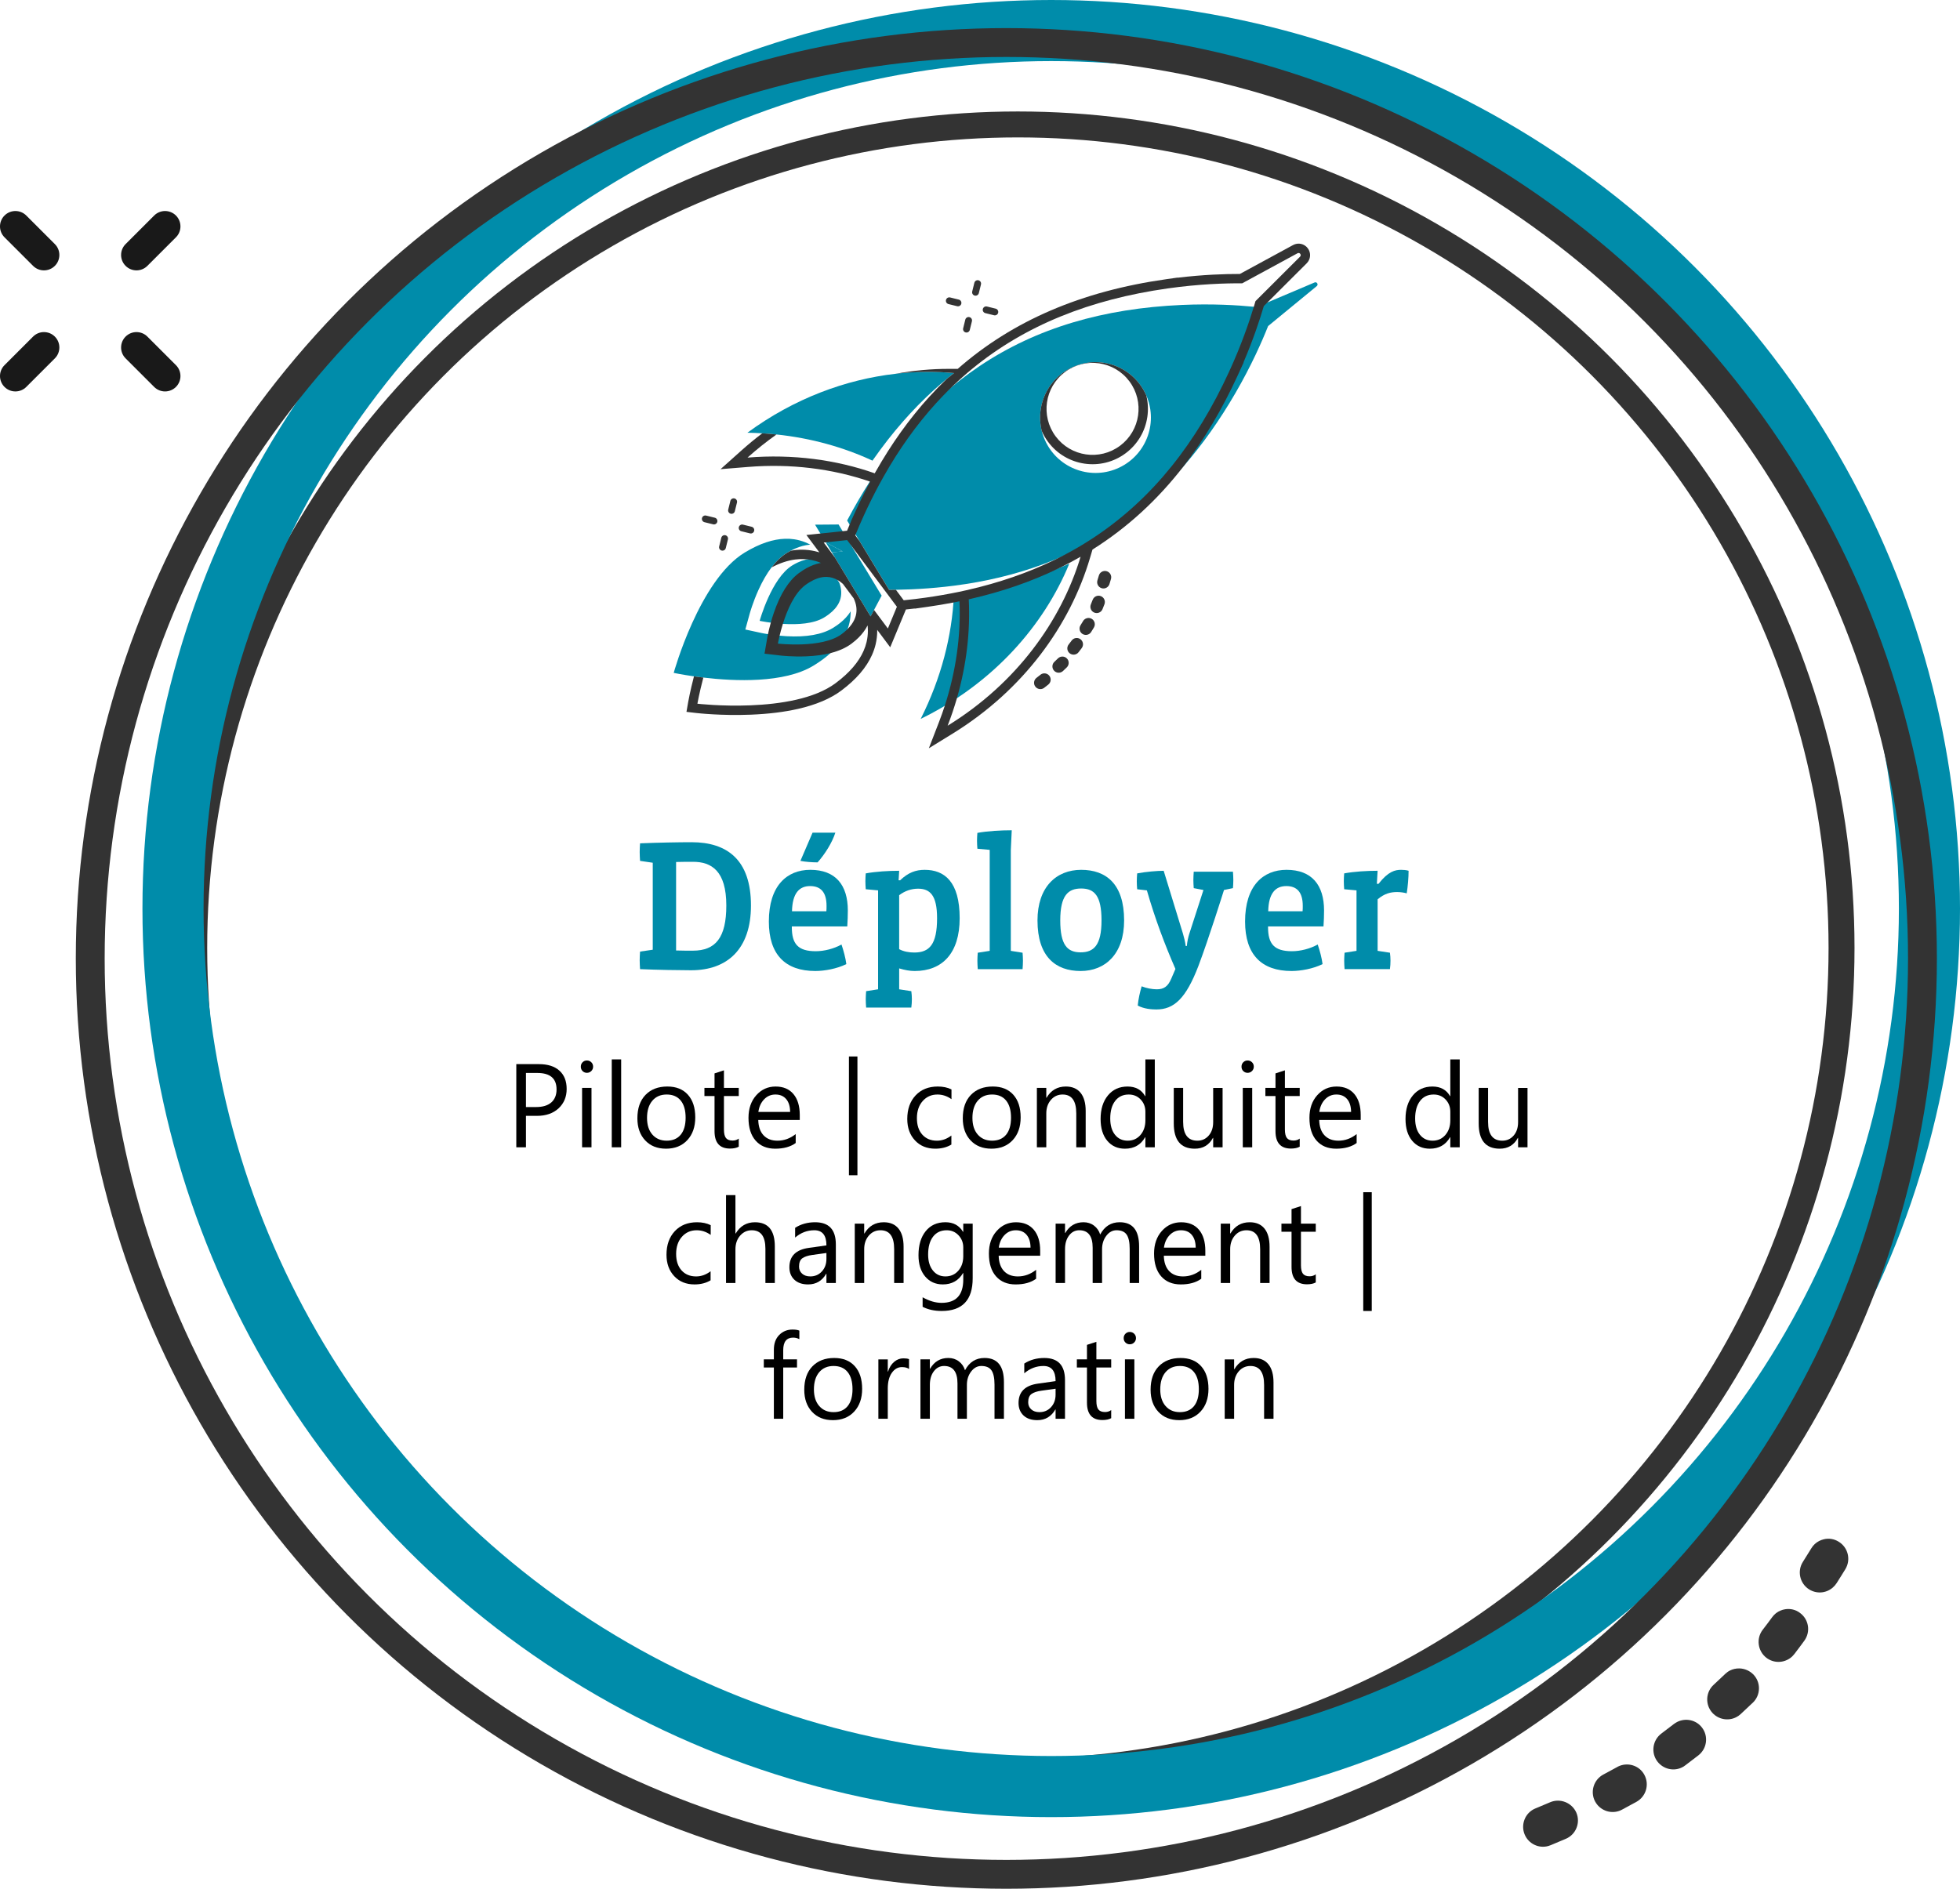 <?xml version="1.0" encoding="UTF-8"?>
<svg xmlns="http://www.w3.org/2000/svg" id="Ebene_2" data-name="Ebene 2" viewBox="0 0 230.986 222.642">
  <defs>
    <style>
      .cls-1 {
        fill: #008caa;
      }

      .cls-2 {
        fill: #333;
      }

      .cls-3 {
        stroke: #008caa;
        stroke-width: 7.202px;
      }

      .cls-3, .cls-4, .cls-5 {
        fill: none;
        stroke-miterlimit: 10;
      }

      .cls-4 {
        stroke-width: 3.402px;
      }

      .cls-4, .cls-5 {
        stroke: #333;
      }

      .cls-5 {
        stroke-width: 3.058px;
      }

      .cls-6 {
        fill: #191919;
      }
    </style>
  </defs>
  <g>
    <path class="cls-6" d="m3.098,45.61l3.366-3.366c.709-.709.709-1.858,0-2.567-.709-.709-1.858-.709-2.567,0l-3.366,3.366c-.709.709-.709,1.858,0,2.567.709.709,1.858.709,2.567,0Z"></path>
    <path class="cls-6" d="m17.369,31.339l3.366-3.366c.709-.709.709-1.858,0-2.567-.709-.709-1.858-.709-2.567,0l-3.366,3.366c-.709.709-.709,1.858,0,2.567.709.709,1.858.709,2.567,0Z"></path>
    <path class="cls-6" d="m18.168,45.61c.709.709,1.858.709,2.567,0,.709-.709.709-1.858,0-2.567l-3.366-3.366c-.709-.709-1.858-.709-2.567,0-.709.709-.709,1.858,0,2.567l3.366,3.366Z"></path>
    <path class="cls-6" d="m3.897,31.339c.709.709,1.858.709,2.567,0,.709-.709.709-1.858,0-2.567l-3.366-3.366c-.709-.709-1.858-.709-2.567,0-.709.709-.709,1.858,0,2.567l3.366,3.366Z"></path>
  </g>
  <g>
    <path class="cls-2" d="m182.683,212.445c-.577.242-1.166.491-1.743.733-.056.026-.112.051-.157.07-.5.252-.895.678-1.106,1.201-.234.576-.237,1.221.005,1.798.452,1.086,1.653,1.676,2.786,1.355h0c.096-.026.194-.06.283-.098.598-.247,1.198-.503,1.787-.752,1.189-.505,1.746-1.894,1.232-3.085-.519-1.173-1.898-1.728-3.087-1.223h0Z"></path>
    <path class="cls-2" d="m190.678,208.24l-.07.042c-.551.298-1.105.606-1.666.902-1.138.617-1.565,2.039-.957,3.174.55,1.012,1.733,1.478,2.817,1.115.119-.04.243-.098.357-.158.575-.312,1.15-.624,1.701-.922,1.131-.629,1.548-2.053.922-3.193-.596-1.103-1.98-1.52-3.104-.959h0Z"></path>
    <path class="cls-2" d="m197.658,202.977c-.126.068-.255.144-.376.233-.467.359-.958.732-1.498,1.142-1.031.783-1.243,2.259-.459,3.289.671.883,1.885,1.188,2.88.704.145-.063.276-.149.4-.247.563-.424,1.068-.814,1.547-1.18,1.024-.795,1.215-2.266.42-3.289-.688-.897-1.925-1.149-2.913-.653h0Z"></path>
    <path class="cls-2" d="m204.99,196.67c-.395-.01-.773.074-1.114.246-.203.098-.388.24-.556.396l-.131.126c-.416.392-.832.783-1.234,1.159-.954.872-1.021,2.364-.14,3.32.702.762,1.839.978,2.768.517.203-.098.383-.221.551-.378.428-.399.867-.804,1.3-1.222l.129-.117c.456-.431.711-1.012.73-1.643s-.218-1.226-.649-1.682c-.443-.449-1.024-.704-1.654-.724h0Z"></path>
    <path class="cls-2" d="m210.376,189.695c-.187.032-.367.077-.535.153-.397.158-.734.431-.991.783-.318.436-.678.921-1.118,1.486-.783,1.024-.589,2.502.433,3.295.823.634,1.951.649,2.797.048.192-.131.353-.298.498-.48.458-.599.847-1.117,1.181-1.579.76-1.05.533-2.516-.517-3.276-.499-.384-1.127-.531-1.748-.429h0Z"></path>
    <path class="cls-2" d="m214.909,181.454c-.18.044-.355.109-.526.195-.376.193-.699.489-.923.87-.274.457-.601.971-.983,1.579-.699,1.085-.381,2.545.713,3.246.882.559,1.993.481,2.788-.193.178-.154.33-.324.458-.52.407-.632.744-1.183,1.046-1.673.667-1.113.314-2.552-.797-3.228-.541-.335-1.172-.433-1.776-.278h0Z"></path>
  </g>
  <g>
    <circle class="cls-5" cx="119.957" cy="111.737" r="97.068"></circle>
    <circle class="cls-3" cx="123.887" cy="107.099" r="103.498"></circle>
    <circle class="cls-4" cx="118.598" cy="112.977" r="107.964"></circle>
  </g>
  <g>
    <path class="cls-1" d="m81.46,114.372c-1.32,0-4.049-.044-6.029-.132-.021-.309-.044-.727-.044-1.034,0-.309.022-.727.044-1.035l1.496-.22v-10.253l-1.496-.22c-.021-.308-.044-.726-.044-1.034s.022-.726.044-1.034c2.135-.088,4.643-.132,6.073-.132,4.181,0,6.997,2.068,6.997,7.459,0,5.148-2.795,7.635-7.041,7.635Zm.22-12.784c-.638,0-1.276,0-2.003.022v10.43c.683.022,1.32.022,1.98.022,2.686,0,3.939-1.541,3.939-5.325,0-4.071-1.738-5.149-3.917-5.149Z"></path>
    <path class="cls-1" d="m99.852,109.201h-6.535v.088c0,1.98.727,2.838,2.816,2.838.99,0,2.135-.286,3.036-.792.242.704.484,1.606.572,2.31-1.101.551-2.575.814-3.653.814-3.542,0-5.479-1.937-5.479-5.831,0-4.203,2.113-6.095,4.885-6.095,2.992,0,4.423,1.804,4.423,4.796,0,.506-.022,1.298-.065,1.871Zm-6.514-1.782h4.049c.021-.176.021-.462.021-.638,0-1.628-.703-2.333-1.936-2.333-1.276,0-2.09.836-2.135,2.971Zm3.015-5.765c-.638,0-1.496-.066-2.024-.176l1.43-3.323h2.686c-.375,1.167-1.211,2.508-2.091,3.499Z"></path>
    <path class="cls-1" d="m107.794,114.46c-.572,0-1.166-.11-1.826-.308v2.464l1.43.22c.044.309.066.639.066.946,0,.309-.022.683-.066.99h-5.324c-.022-.308-.045-.682-.045-.99,0-.286.022-.638.045-.946l1.408-.22v-11.662l-1.453-.132c-.021-.264-.043-.638-.043-.946,0-.308.021-.66.043-.924,1.211-.22,2.686-.308,3.939-.308l-.066,1.122h.176c.969-.924,1.849-1.232,2.904-1.232,2.311,0,4.115,1.386,4.115,5.699,0,4.159-2.068,6.227-5.303,6.227Zm.396-9.704c-.793,0-1.562.264-2.223.77v6.359c.527.286,1.166.396,1.781.396,1.783,0,2.686-.946,2.686-4.048,0-2.707-.836-3.477-2.244-3.477Z"></path>
    <path class="cls-1" d="m120.509,114.24h-5.28c-.022-.309-.044-.683-.044-.99,0-.309.021-.639.044-.946l1.408-.22v-11.904l-1.452-.132c-.021-.264-.044-.638-.044-.946s.022-.66.044-.924c1.211-.22,2.772-.308,4.049-.308l-.11,2.333v11.882l1.386.22c.022.308.045.638.045.946,0,.308-.022.682-.045.99Z"></path>
    <path class="cls-1" d="m127.35,114.46c-2.947,0-5.082-1.694-5.082-5.963,0-3.917,2.2-5.963,5.148-5.963,2.927,0,5.061,1.65,5.061,5.963,0,3.96-2.222,5.963-5.127,5.963Zm.066-9.726c-1.54,0-2.465.814-2.465,3.763,0,2.904.837,3.762,2.398,3.762,1.541,0,2.465-.814,2.465-3.762,0-2.905-.836-3.763-2.398-3.763Z"></path>
    <path class="cls-1" d="m145.304,104.69l-1.056.22s-1.805,5.765-3.015,8.956c-1.475,3.851-2.883,5.126-4.951,5.126-.572,0-1.474-.065-2.199-.462.065-.726.264-1.605.461-2.266.551.22,1.232.352,1.783.352.836,0,1.32-.33,1.716-1.276l.483-1.122c-1.231-2.816-2.398-5.897-3.365-9.263l-1.145-.132c-.022-.242-.045-.616-.045-.924,0-.308.022-.682.045-.946,1.033-.198,2.398-.308,3.124-.308l2.267,7.393c.132.44.264.968.33,1.474h.132c.044-.506.154-1.034.308-1.496l1.65-5.105-1.145-.22c-.021-.308-.043-.638-.043-.946s.021-.682.043-.99h4.621c.022.308.045.682.045.99s-.022.638-.045.946Z"></path>
    <path class="cls-1" d="m155.974,109.201h-6.535v.088c0,1.98.727,2.838,2.816,2.838.99,0,2.135-.286,3.037-.792.242.704.484,1.606.572,2.31-1.101.551-2.574.814-3.653.814-3.542,0-5.479-1.937-5.479-5.831,0-4.203,2.112-6.095,4.885-6.095,2.992,0,4.423,1.804,4.423,4.796,0,.506-.022,1.298-.066,1.871Zm-6.513-1.782h4.048c.022-.176.022-.462.022-.638,0-1.628-.704-2.333-1.937-2.333-1.275,0-2.09.836-2.134,2.971Z"></path>
    <path class="cls-1" d="m165.785,105.306c-.308-.088-.726-.154-1.122-.154-.771,0-1.475.154-2.311.858v6.073l1.452.22c.044.308.065.638.065.946,0,.308-.021.682-.065.99h-5.347c-.021-.309-.044-.683-.044-.99,0-.309.022-.639.044-.946l1.408-.22v-7.129l-1.452-.132c-.022-.264-.044-.638-.044-.946,0-.308.021-.66.044-.924,1.21-.22,2.685-.308,3.938-.308l-.088,1.54h.197c1.145-1.474,1.959-1.65,2.663-1.65.242,0,.616.022.88.11,0,.792-.088,1.826-.22,2.663Z"></path>
    <path d="m61.983,131.535v3.705h-1.137v-9.803h2.666c1.038,0,1.842.255,2.413.766.57.51.856,1.23.856,2.16s-.317,1.69-.951,2.283c-.635.592-1.49.889-2.568.889h-1.279Zm0-5.059v4.02h1.191c.785,0,1.384-.182,1.797-.544.412-.362.619-.874.619-1.534,0-1.295-.758-1.941-2.273-1.941h-1.334Z"></path>
    <path d="m69.167,126.462c-.199,0-.367-.068-.508-.205-.14-.137-.209-.311-.209-.52,0-.21.069-.384.209-.523.141-.139.309-.208.508-.208.203,0,.375.069.518.208.143.14.213.313.213.523,0,.2-.07.371-.213.513-.143.141-.314.212-.518.212Zm.541,8.777h-1.109v-7h1.109v7Z"></path>
    <path d="m73.204,135.24h-1.109v-10.363h1.109v10.363Z"></path>
    <path d="m78.486,135.404c-1.024,0-1.842-.327-2.453-.981-.612-.653-.917-1.521-.917-2.601,0-1.176.318-2.095.954-2.755.636-.661,1.495-.991,2.578-.991,1.033,0,1.84.321,2.419.964.58.643.87,1.533.87,2.673,0,1.116-.312,2.011-.937,2.683-.625.673-1.463,1.009-2.515,1.009Zm.081-6.385c-.713,0-1.277.245-1.691.734-.416.49-.623,1.166-.623,2.027,0,.829.21,1.483.629,1.962.42.479.982.718,1.686.718.717,0,1.27-.235,1.654-.704.387-.47.579-1.138.579-2.003,0-.875-.192-1.55-.579-2.023-.385-.475-.938-.711-1.654-.711Z"></path>
    <path d="m87.063,135.171c-.262.146-.607.219-1.035.219-1.214,0-1.82-.684-1.82-2.051v-4.143h-1.191v-.957h1.191v-1.709l1.109-.362v2.071h1.746v.957h-1.746v3.944c0,.469.079.804.236,1.005.158.2.42.301.785.301.28,0,.521-.078.725-.232v.957Z"></path>
    <path d="m94.255,132.02h-4.894c.019.779.226,1.381.622,1.805.397.424.943.636,1.639.636.779,0,1.498-.26,2.151-.779v1.053c-.608.446-1.414.67-2.416.67-.979,0-1.748-.318-2.308-.954s-.839-1.53-.839-2.683c0-1.09.306-1.977.917-2.663.611-.686,1.37-1.028,2.277-1.028.906,0,1.607.296,2.104.889.496.592.745,1.415.745,2.468v.588Zm-1.138-.95c-.005-.647-.159-1.151-.464-1.511-.305-.36-.727-.54-1.269-.54-.523,0-.968.188-1.333.567-.365.378-.592.872-.678,1.483h3.743Z"></path>
    <path d="m101.048,138.535h-1.001v-14h1.001v14Z"></path>
    <path d="m112.12,134.919c-.533.323-1.164.485-1.896.485-.987,0-1.786-.325-2.392-.975-.607-.649-.91-1.491-.91-2.525,0-1.153.326-2.079.98-2.779.654-.699,1.527-1.049,2.619-1.049.609,0,1.146.113,1.611.342v1.148c-.516-.365-1.065-.547-1.652-.547-.708,0-1.289.256-1.742.769s-.68,1.187-.68,2.021c0,.82.213,1.467.639,1.941.427.474.998.711,1.716.711.604,0,1.173-.203,1.706-.608v1.066Z"></path>
    <path d="m116.833,135.404c-1.023,0-1.842-.327-2.453-.981-.611-.653-.916-1.521-.916-2.601,0-1.176.317-2.095.953-2.755.637-.661,1.496-.991,2.578-.991,1.033,0,1.84.321,2.42.964s.869,1.533.869,2.673c0,1.116-.312,2.011-.937,2.683-.625.673-1.463,1.009-2.515,1.009Zm.082-6.385c-.713,0-1.277.245-1.692.734-.415.49-.622,1.166-.622,2.027,0,.829.209,1.483.629,1.962s.981.718,1.686.718c.717,0,1.269-.235,1.654-.704.386-.47.578-1.138.578-2.003,0-.875-.192-1.55-.578-2.023-.386-.475-.938-.711-1.654-.711Z"></path>
    <path d="m127.948,135.24h-1.109v-3.992c0-1.486-.537-2.229-1.611-2.229-.555,0-1.014.211-1.377.632-.363.422-.545.954-.545,1.597v3.992h-1.109v-7h1.109v1.162h.027c.523-.885,1.281-1.326,2.273-1.326.759,0,1.338.247,1.74.741.401.495.602,1.209.602,2.144v4.279Z"></path>
    <path d="m136.093,135.24h-1.109v-1.189h-.027c-.514.902-1.309,1.354-2.382,1.354-.87,0-1.566-.313-2.088-.94-.521-.626-.781-1.479-.781-2.56,0-1.158.288-2.085.866-2.782.577-.697,1.347-1.046,2.308-1.046.952,0,1.645.378,2.077,1.135h.027v-4.334h1.109v10.363Zm-1.109-3.165v-1.032c0-.565-.186-1.044-.555-1.436-.37-.393-.84-.588-1.408-.588-.676,0-1.209.25-1.597.752-.388.501-.582,1.193-.582,2.078,0,.807.187,1.443.558,1.91.373.468.873.701,1.5.701.617,0,1.119-.226,1.506-.677.385-.451.578-1.021.578-1.709Z"></path>
    <path d="m144.083,135.24h-1.11v-1.107h-.027c-.46.848-1.173,1.271-2.138,1.271-1.652,0-2.478-.994-2.478-2.98v-4.184h1.103v4.006c0,1.477.561,2.215,1.679,2.215.542,0,.987-.202,1.337-.605s.524-.931.524-1.582v-4.033h1.11v7Z"></path>
    <path d="m147.03,126.462c-.199,0-.368-.068-.508-.205-.141-.137-.21-.311-.21-.52,0-.21.069-.384.21-.523.14-.139.309-.208.508-.208.203,0,.375.069.518.208.142.14.213.313.213.523,0,.2-.071.371-.213.513-.143.141-.314.212-.518.212Zm.541,8.777h-1.109v-7h1.109v7Z"></path>
    <path d="m153.171,135.171c-.262.146-.606.219-1.035.219-1.213,0-1.82-.684-1.82-2.051v-4.143h-1.191v-.957h1.191v-1.709l1.109-.362v2.071h1.746v.957h-1.746v3.944c0,.469.08.804.237,1.005.158.2.42.301.785.301.28,0,.521-.078.724-.232v.957Z"></path>
    <path d="m160.362,132.02h-4.893c.018.779.225,1.381.622,1.805s.942.636,1.638.636c.78,0,1.498-.26,2.152-.779v1.053c-.609.446-1.414.67-2.416.67-.979,0-1.748-.318-2.309-.954-.559-.636-.838-1.53-.838-2.683,0-1.09.305-1.977.916-2.663.611-.686,1.371-1.028,2.277-1.028.907,0,1.608.296,2.105.889.496.592.744,1.415.744,2.468v.588Zm-1.137-.95c-.005-.647-.16-1.151-.464-1.511-.305-.36-.728-.54-1.269-.54-.523,0-.969.188-1.334.567-.365.378-.591.872-.677,1.483h3.743Z"></path>
    <path d="m172.028,135.24h-1.109v-1.189h-.027c-.514.902-1.309,1.354-2.383,1.354-.87,0-1.566-.313-2.088-.94-.521-.626-.781-1.479-.781-2.56,0-1.158.289-2.085.867-2.782.576-.697,1.346-1.046,2.307-1.046.952,0,1.645.378,2.078,1.135h.027v-4.334h1.109v10.363Zm-1.109-3.165v-1.032c0-.565-.186-1.044-.555-1.436-.371-.393-.84-.588-1.408-.588-.677,0-1.209.25-1.598.752-.388.501-.582,1.193-.582,2.078,0,.807.187,1.443.559,1.91.373.468.872.701,1.499.701.618,0,1.12-.226,1.506-.677s.579-1.021.579-1.709Z"></path>
    <path d="m180.017,135.24h-1.11v-1.107h-.027c-.459.848-1.172,1.271-2.138,1.271-1.651,0-2.478-.994-2.478-2.98v-4.184h1.104v4.006c0,1.477.56,2.215,1.678,2.215.542,0,.987-.202,1.338-.605.35-.403.523-.931.523-1.582v-4.033h1.11v7Z"></path>
    <path d="m83.744,150.919c-.532.323-1.164.485-1.896.485-.987,0-1.785-.325-2.392-.975s-.91-1.491-.91-2.525c0-1.153.327-2.079.981-2.779.654-.699,1.527-1.049,2.619-1.049.608,0,1.146.113,1.61.342v1.148c-.515-.365-1.065-.547-1.651-.547-.709,0-1.289.256-1.742.769-.454.513-.681,1.187-.681,2.021,0,.82.214,1.467.64,1.941.426.474.998.711,1.715.711.605,0,1.174-.203,1.706-.608v1.066Z"></path>
    <path d="m91.313,151.24h-1.109v-4.033c0-1.459-.537-2.188-1.611-2.188-.541,0-.996.211-1.367.632-.369.422-.555.963-.555,1.624v3.965h-1.109v-10.363h1.109v4.525h.027c.532-.885,1.291-1.326,2.273-1.326,1.562,0,2.342.95,2.342,2.851v4.313Z"></path>
    <path d="m98.505,151.24h-1.11v-1.094h-.026c-.483.838-1.193,1.258-2.133,1.258-.689,0-1.23-.185-1.621-.554-.39-.369-.585-.859-.585-1.47,0-1.309.763-2.069,2.288-2.283l2.077-.294c0-1.189-.476-1.784-1.428-1.784-.835,0-1.589.287-2.261.861v-1.148c.682-.438,1.467-.656,2.355-.656,1.629,0,2.443.87,2.443,2.611v4.553Zm-1.11-3.541l-1.671.232c-.516.072-.902.201-1.164.386s-.393.512-.393.981c0,.342.12.621.361.837.242.217.562.325.965.325.551,0,1.005-.195,1.363-.585.359-.39.538-.883.538-1.479v-.697Z"></path>
    <path d="m106.487,151.24h-1.11v-3.992c0-1.486-.537-2.229-1.61-2.229-.555,0-1.015.211-1.377.632-.363.422-.545.954-.545,1.597v3.992h-1.11v-7h1.11v1.162h.026c.523-.885,1.281-1.326,2.274-1.326.758,0,1.338.247,1.738.741.402.495.604,1.209.604,2.144v4.279Z"></path>
    <path d="m114.631,150.679c0,2.57-1.218,3.855-3.654,3.855-.857,0-1.606-.164-2.247-.492v-1.121c.781.438,1.525.656,2.233.656,1.706,0,2.558-.916,2.558-2.748v-.766h-.026c-.528.893-1.322,1.34-2.382,1.34-.862,0-1.556-.312-2.082-.934-.525-.622-.787-1.457-.787-2.505,0-1.189.282-2.136.849-2.837.565-.702,1.341-1.053,2.325-1.053.934,0,1.626.378,2.077,1.135h.026v-.971h1.11v6.439Zm-1.11-2.604v-1.032c0-.557-.186-1.032-.558-1.429s-.836-.595-1.391-.595c-.687,0-1.223.252-1.61.755-.389.504-.582,1.209-.582,2.116,0,.779.186,1.402.558,1.869.372.468.865.701,1.479.701.622,0,1.129-.224,1.519-.67.391-.447.585-1.019.585-1.716Z"></path>
    <path d="m122.587,148.02h-4.894c.019.779.226,1.381.622,1.805.397.424.943.636,1.639.636.779,0,1.498-.26,2.151-.779v1.053c-.608.446-1.414.67-2.416.67-.979,0-1.748-.318-2.308-.954s-.839-1.53-.839-2.683c0-1.09.306-1.977.917-2.663.611-.686,1.37-1.028,2.277-1.028.906,0,1.607.296,2.104.889.496.592.745,1.415.745,2.468v.588Zm-1.138-.95c-.005-.647-.159-1.151-.464-1.511-.305-.36-.727-.54-1.269-.54-.523,0-.968.188-1.333.567-.365.378-.592.872-.678,1.483h3.743Z"></path>
    <path d="m134.243,151.24h-1.109v-4.02c0-.775-.119-1.336-.355-1.682-.237-.347-.635-.52-1.195-.52-.473,0-.876.219-1.207.656-.332.438-.498.961-.498,1.572v3.992h-1.109v-4.156c0-1.377-.525-2.064-1.577-2.064-.487,0-.889.206-1.204.618-.316.413-.475.949-.475,1.61v3.992h-1.109v-7h1.109v1.107h.027c.492-.848,1.209-1.271,2.152-1.271.474,0,.887.133,1.238.399s.594.616.725,1.05c.514-.967,1.281-1.449,2.301-1.449,1.525,0,2.287.95,2.287,2.851v4.313Z"></path>
    <path d="m142.05,148.02h-4.893c.018.779.225,1.381.622,1.805s.942.636,1.638.636c.78,0,1.498-.26,2.152-.779v1.053c-.609.446-1.414.67-2.416.67-.979,0-1.748-.318-2.309-.954-.559-.636-.838-1.53-.838-2.683,0-1.09.305-1.977.916-2.663.611-.686,1.371-1.028,2.277-1.028.907,0,1.608.296,2.105.889.496.592.744,1.415.744,2.468v.588Zm-1.137-.95c-.005-.647-.16-1.151-.464-1.511-.305-.36-.728-.54-1.269-.54-.523,0-.969.188-1.334.567-.365.378-.591.872-.677,1.483h3.743Z"></path>
    <path d="m149.619,151.24h-1.11v-3.992c0-1.486-.537-2.229-1.61-2.229-.555,0-1.015.211-1.377.632-.363.422-.545.954-.545,1.597v3.992h-1.11v-7h1.11v1.162h.026c.523-.885,1.281-1.326,2.274-1.326.759,0,1.338.247,1.739.741.402.495.603,1.209.603,2.144v4.279Z"></path>
    <path d="m155.063,151.171c-.262.146-.607.219-1.035.219-1.214,0-1.82-.684-1.82-2.051v-4.143h-1.191v-.957h1.191v-1.709l1.109-.362v2.071h1.746v.957h-1.746v3.944c0,.469.079.804.236,1.005.158.2.42.301.785.301.28,0,.521-.078.725-.232v.957Z"></path>
    <path d="m161.661,154.535h-1.002v-14h1.002v14Z"></path>
    <path d="m94.204,157.861c-.217-.123-.462-.185-.737-.185-.776,0-1.164.494-1.164,1.483v1.08h1.624v.957h-1.624v6.043h-1.103v-6.043h-1.185v-.957h1.185v-1.135c0-.734.209-1.313.629-1.74.42-.426.943-.639,1.57-.639.338,0,.606.041.805.123v1.012Z"></path>
    <path d="m98.153,167.404c-1.024,0-1.842-.327-2.453-.981-.611-.653-.917-1.521-.917-2.601,0-1.176.317-2.095.954-2.755.637-.661,1.496-.991,2.578-.991,1.033,0,1.84.321,2.42.964s.869,1.533.869,2.673c0,1.116-.312,2.011-.938,2.683-.625.673-1.463,1.009-2.514,1.009Zm.081-6.385c-.713,0-1.276.245-1.692.734-.414.49-.622,1.166-.622,2.027,0,.829.21,1.483.63,1.962.419.479.98.718,1.685.718.718,0,1.269-.235,1.655-.704.385-.47.578-1.138.578-2.003,0-.875-.193-1.55-.578-2.023-.387-.475-.938-.711-1.655-.711Z"></path>
    <path d="m107.13,161.375c-.193-.15-.473-.226-.839-.226-.474,0-.87.226-1.188.677s-.478,1.066-.478,1.846v3.568h-1.109v-7h1.109v1.442h.027c.158-.492.399-.876.725-1.152.324-.275.688-.413,1.09-.413.288,0,.51.031.662.096v1.162Z"></path>
    <path d="m118.313,167.24h-1.109v-4.02c0-.775-.119-1.336-.355-1.682-.237-.347-.635-.52-1.195-.52-.473,0-.876.219-1.207.656-.332.438-.498.961-.498,1.572v3.992h-1.109v-4.156c0-1.377-.525-2.064-1.577-2.064-.487,0-.889.206-1.204.618-.316.413-.475.949-.475,1.61v3.992h-1.109v-7h1.109v1.107h.027c.492-.848,1.209-1.271,2.152-1.271.474,0,.887.133,1.238.399s.594.616.725,1.05c.514-.967,1.281-1.449,2.301-1.449,1.525,0,2.287.95,2.287,2.851v4.313Z"></path>
    <path d="m125.511,167.24h-1.11v-1.094h-.026c-.483.838-1.193,1.258-2.133,1.258-.689,0-1.23-.185-1.621-.554-.39-.369-.585-.859-.585-1.47,0-1.309.763-2.069,2.288-2.283l2.077-.294c0-1.189-.476-1.784-1.428-1.784-.835,0-1.589.287-2.261.861v-1.148c.682-.438,1.467-.656,2.355-.656,1.629,0,2.443.87,2.443,2.611v4.553Zm-1.11-3.541l-1.671.232c-.516.072-.902.201-1.164.386s-.393.512-.393.981c0,.342.12.621.361.837.242.217.562.325.965.325.551,0,1.005-.195,1.363-.585.359-.39.538-.883.538-1.479v-.697Z"></path>
    <path d="m130.954,167.171c-.262.146-.606.219-1.035.219-1.213,0-1.82-.684-1.82-2.051v-4.143h-1.191v-.957h1.191v-1.709l1.109-.362v2.071h1.746v.957h-1.746v3.944c0,.469.08.804.237,1.005.158.2.42.301.785.301.28,0,.521-.078.724-.232v.957Z"></path>
    <path d="m133.143,158.462c-.198,0-.367-.068-.507-.205s-.21-.311-.21-.52c0-.21.07-.384.21-.523.14-.139.309-.208.507-.208.203,0,.376.069.518.208.143.14.214.313.214.523,0,.2-.071.371-.214.513-.142.141-.314.212-.518.212Zm.542,8.777h-1.11v-7h1.11v7Z"></path>
    <path d="m138.968,167.404c-1.024,0-1.842-.327-2.453-.981-.611-.653-.917-1.521-.917-2.601,0-1.176.317-2.095.954-2.755.637-.661,1.496-.991,2.578-.991,1.033,0,1.84.321,2.42.964s.869,1.533.869,2.673c0,1.116-.312,2.011-.938,2.683-.625.673-1.463,1.009-2.514,1.009Zm.081-6.385c-.713,0-1.276.245-1.692.734-.414.49-.622,1.166-.622,2.027,0,.829.21,1.483.63,1.962.419.479.98.718,1.685.718.718,0,1.269-.235,1.655-.704.385-.47.578-1.138.578-2.003,0-.875-.193-1.55-.578-2.023-.387-.475-.938-.711-1.655-.711Z"></path>
    <path d="m150.083,167.24h-1.109v-3.992c0-1.486-.537-2.229-1.611-2.229-.555,0-1.014.211-1.377.632-.363.422-.545.954-.545,1.597v3.992h-1.109v-7h1.109v1.162h.027c.523-.885,1.281-1.326,2.273-1.326.759,0,1.338.247,1.74.741.401.495.602,1.209.602,2.144v4.279Z"></path>
  </g>
  <g>
    <g>
      <path class="cls-1" d="m99.481,75.026c.165-.291.301-.585.411-.881.016-.043.032-.087.046-.13.148-.43.241-.863.283-1.299.021-.217.03-.435.028-.652-.07.111-.144.22-.225.327-.027.036-.055.073-.083.109-.164.208-.35.409-.556.602-.217.203-.455.398-.716.584-.165.118-.338.232-.52.342-1.278.774-3.114,1.099-5.458.966-.283-.016-.556-.038-.814-.063-.537-.052-1.01-.118-1.375-.177-.46-.074-.747-.135-.772-.141l-1.892-.409.514-1.866c.015-.054.371-1.334,1.035-2.8.473-1.043.986-1.929,1.536-2.653.577-.759,1.195-1.339,1.849-1.735.139-.084.278-.163.416-.236.043-.023.085-.045.128-.066.286-.145.569-.266.85-.363.267-.093.531-.164.792-.214.045-.008.09-.016.135-.023.132-.021.263-.037.394-.047-.192-.103-.389-.196-.591-.278-.406-.164-.833-.283-1.282-.351-.355-.054-.725-.076-1.108-.063-1.384.045-2.955.542-4.74,1.623-5.351,3.24-8.369,14.185-8.369,14.185,0,0,.932.202,2.387.409.341.048.711.097,1.104.144,3.715.442,9.521.687,12.958-1.394.798-.483,1.473-.983,2.036-1.495.696-.634,1.222-1.287,1.599-1.953Z"></path>
      <path class="cls-1" d="m97.112,72.794c.201-.122.385-.246.553-.372.293-.22.537-.445.736-.675.267-.307.454-.623.574-.944.253-.678.203-1.379-.047-2.073l-1.1-1.816c-.499-.543-1.097-.912-1.815-1.002-.34-.043-.706-.023-1.102.071-.297.07-.61.182-.94.34-.19.091-.385.196-.586.318-2.468,1.494-3.859,6.542-3.859,6.542,0,0,5.117,1.106,7.585-.388Z"></path>
      <polygon class="cls-1" points="99.31 65.003 97.312 63.928 98.025 65.105 99.31 65.003"></polygon>
      <path class="cls-1" d="m106.36,49.752c1.188-1.361,2.444-2.642,3.734-3.81.483-.437.974-.862,1.473-1.272l.001-0c.001-0.0.001-.001.001-.001.286-.236.573-.467.864-.694-2.23-.207-4.533-.185-6.865.081l-0.0 0c-5.903.673-11.982,2.91-17.489,6.953.589.009,1.173.032,1.753.067l0-0c.563.035,1.122.081,1.676.139,4.085.429,7.903,1.5,11.314,3.086.034-.048.067-.097.101-.145,1.092-1.561,2.249-3.043,3.438-4.404Z"></path>
      <path class="cls-1" d="m126.02,66.433c-.912.413-1.843.795-2.794,1.146-1.64.605-3.368,1.127-5.135,1.551-1.758.422-3.607.759-5.498,1.003-.058.007-.116.015-.175.022-.224,4.791-1.496,9.779-3.916,14.588,8.555-4.191,14.513-10.996,17.518-18.31Z"></path>
      <path class="cls-1" d="m128.135,64.15l0-0c4.25-2.309,8.03-5.38,11.399-9.25 0-0.0 0-.001.001-.001s0-0.0 0-.001c2.184-2.509,4.196-5.355,6.05-8.546l-0-0c1.893-3.258,3.15-6.121,3.861-7.915l5.735-4.712c.112-.092.115-.228.056-.326s-.18-.159-.314-.102l-5.548,2.352-.001 0-1.285.545c-.104-.011-.211-.022-.323-.033-1.937-.191-4.92-.373-8.481-.215,0,0,0-0.0 0-0-9.226.409-17.126,2.702-23.85,7.214l.043.004-0.0 0-.043-.004c-1.599,1.073-3.132,2.272-4.601,3.601-2.523,2.284-4.856,4.953-7.008,8.028-.209.299-.417.603-.623.91l.101.048-.101-.047c-.233.348-.465.701-.694,1.059-.478.746-.947,1.515-1.406,2.305l0.0 0c-.439.756-.844,1.49-1.215,2.195-.018.034-.036.068-.053.101l1.469,2.426,3.477,5.742c.038 0.0.076-0.0.115-0.0.227-.001.457-.003.689-.006l0.0 0c.587-.009,1.194-.026,1.819-.053l0.0 0c1.349-.06,2.667-.16,3.954-.301h0c.367-.04.733-.083,1.095-.13,3.715-.479,7.173-1.306,10.392-2.495,1.84-.679,3.602-1.477,5.29-2.394Zm.003-.008l.013-.032 0-0-.013.032Zm-3.103,1.387c-.1.044-.2.087-.299.13-.934.4-1.898.769-2.884,1.107.985-.337,1.949-.707,2.883-1.107.099-.042.199-.086.299-.13Zm-15.391-17.473c-.044.043-.088.086-.131.13.139-.138.28-.275.421-.411-.038.036-.075.073-.113.109-.059.057-.118.114-.176.172Zm-.288.286c-.057.057-.114.114-.17.172.074-.075.149-.15.224-.225-.018.018-.036.035-.053.053Zm.662-.648c.031-.03.062-.06.093-.089-.008.007-.015.014-.023.022-.024.022-.047.045-.071.068Zm.32-.304c-.029.027-.058.055-.087.082.167-.158.335-.314.503-.468-.037.034-.074.068-.111.102-.102.094-.205.189-.306.285Zm.792-.725c-.04.035-.079.071-.118.106.04-.036.08-.072.12-.108-0.0 0-0.0.001-.001.001l-0.0 0c-0.0 0-0.0.001-.001.001Zm-.322.291c.046-.042.092-.083.138-.125-.046.042-.092.083-.138.125Zm1.123-.988c-.02.017-.039.033-.059.05.034-.029.069-.059.103-.088-.015.013-.03.025-.045.038Zm.232-.195c.028-.024.057-.047.085-.071-.029.024-.057.047-.085.071Zm.247-.205c.025-.021.05-.041.075-.062-.025.02-.05.041-.075.062Zm2.15-1.688l-1.271.986c-.141.11-.283.221-.423.332.14-.111.281-.223.423-.333l1.271-.986Zm-3.121,2.513c-.021.019-.043.037-.064.056.021-.019.043-.038.064-.056Zm.259-.225c-.028.024-.056.048-.084.073.028-.024.056-.049.084-.073Zm-2.592,2.428c-.047.048-.094.096-.141.144.047-.048.094-.096.141-.144Zm-.553.573c.094-.1.189-.199.285-.297-.005.005-.01.011-.016.016-.09.093-.18.187-.269.281-1.333,1.406-2.625,2.954-3.84,4.601-.052.071-.105.143-.157.215.053-.072.105-.144.157-.215,1.215-1.647,2.507-3.195,3.839-4.601Zm-5.242,6.583l.532-.765c.1-.144.201-.287.302-.429-.101.142-.202.285-.302.429l-.532.765-0-0Zm26.736-.07c-.835.121-1.676.081-2.498-.122-.823-.202-1.586-.556-2.271-1.05-.709-.513-1.299-1.154-1.755-1.908-.343-.566-.594-1.17-.752-1.802l-0-0c-.052-.21-.094-.422-.125-.637-.121-.835-.08-1.676.122-2.499.202-.823.556-1.586,1.05-2.27.513-.709,1.154-1.299,1.908-1.755.753-.456,1.574-.751,2.439-.877.835-.121,1.676-.08,2.498.122.823.202,1.587.555,2.271,1.05.709.513,1.299,1.154,1.755,1.908.152.252.287.511.403.777l0.0 0c.231.53.39,1.086.474,1.662.121.835.08,1.676-.122,2.499-.202.823-.556,1.586-1.05,2.27-.513.709-1.154,1.299-1.908,1.755-.753.456-1.574.751-2.439.877Zm-13.992,12.642c1.146-.23,2.267-.497,3.351-.799.166-.046.332-.094.497-.142-.165.048-.331.096-.498.142-1.084.301-2.205.568-3.351.799Z"></path>
      <polygon class="cls-1" points="103.005 71.897 103.903 70.212 98.825 61.825 96.052 61.847 97.312 63.928 97.315 63.929 99.31 65.003 98.025 65.105 98.407 65.736 102.599 72.659 103.005 71.897"></polygon>
    </g>
    <g>
      <path class="cls-2" d="m118.007,82.17c1.697-1.538,3.254-3.23,4.628-5.029,1.333-1.745,2.507-3.608,3.489-5.537.961-1.887,1.746-3.851,2.334-5.838l.291-.983c4.105-2.584,7.685-5.863,10.784-9.883 0-0.0 0-.001.001-.001s0-0.0 0-.001c2.399-3.111,4.509-6.667,6.351-10.688l.676-1.475-.023-.001c1.149-2.69,1.922-5.021,2.403-6.654l.431-.43.001-0,4.621-4.613c.482-.481.536-1.225.129-1.771-.407-.545-1.136-.705-1.734-.38l-6.272,3.408c-1.755-.004-4.311.078-7.336.442l.001-.015-1.328.189c-10.028,1.423-18.119,4.895-24.59,10.573l-1.025-.002c-2.072-.003-4.179.19-6.263.575-.003 0-.005.001-.007.001,2.332-.266,4.635-.288,6.865-.081-.291.227-.579.458-.864.694-.001 0-.001.001-.001.001l-.001 0c-.703.672-1.385,1.371-2.048,2.099-1.171,1.286-2.298,2.683-3.349,4.153-1.052,1.47-2.06,3.057-2.997,4.716-.029.051-.058.102-.086.154-4.524-1.594-9.625-2.289-14.992-1.854,1.105-.989,2.245-1.896,3.412-2.722-.554-.058-1.113-.105-1.676-.139l-0.0 0c-.849.644-1.675,1.325-2.472,2.039l-2.444,2.187,3.269-.265c4.944-.401,9.888.195,14.324,1.722.013.004.027.009.04.014-.597,1.115-1.172,2.276-1.717,3.465l-.559,1.221.014.004c-.039.089-.077.179-.115.269-.016.037-.032.074-.047.111-.101.238-.201.476-.298.715l-.526.055-2.339.246-.281.029-1.649.173,1.161,1.555.37.496c-.041-.013-.081-.026-.122-.038-.509-.15-1.034-.241-1.564-.269-.429-.023-.87-.006-1.311.052-.125.016-.25.036-.376.059-.138.073-.277.152-.416.236-.654.396-1.272.976-1.849,1.735.988-.522,1.915-.823,2.784-.936.381-.05.75-.063,1.109-.044.115.006.229.016.342.029l0-0q0.0 0.0.001-0l0.0 0c.332.038.654.105.968.197.209.062.414.135.615.22-.129.023-.258.051-.388.085-.044.012-.088.024-.132.036-.254.074-.511.171-.767.289-.27.124-.54.272-.811.444-.171.109-.342.227-.512.354-1.197.893-2.188,2.473-2.946,4.694-.138.403-.255.792-.353,1.146-.157.566-.266,1.044-.331,1.355-.048.23-.073.369-.076.386l-.332,1.907,1.923.224c.055.007,1.375.158,2.984.093,1.078-.043,2.039-.172,2.88-.386.989-.252,1.811-.62,2.459-1.103.17-.127.332-.257.485-.391.242-.21.461-.427.656-.651.186-.213.352-.431.496-.654.025-.038.049-.077.072-.116.07-.114.133-.23.192-.347.023.217.036.434.035.652-0.0.438-.051.879-.156,1.32-.084.35-.202.7-.358,1.051-.562,1.266-1.612,2.535-3.285,3.783-5.014,3.741-16.291,2.424-16.291,2.424,0,0,.22-1.262.701-3.08-.393-.047-.763-.096-1.104-.144-.458,1.747-.671,2.959-.685,3.035l-.2,1.15,1.159.135c.119.014,2.946.338,6.438.197,2.068-.083,3.941-.314,5.566-.685,2.1-.48,3.807-1.203,5.075-2.149.88-.656,1.632-1.346,2.236-2.05.597-.696,1.067-1.425,1.397-2.169.18-.406.323-.824.422-1.242.123-.515.186-1.045.187-1.576 0-.043-.001-.085-.002-.128l.374.5,1.16,1.555.744-1.792,1.106-2.666c.349-.035.698-.073,1.046-.114l-.003.018,1.459-.207c1.05-.149,2.087-.322,3.101-.517.238-.046.474-.093.709-.141.179,4.049-.417,8.265-1.735,12.323-.212.651-.442,1.299-.69,1.941l-1.184,3.059,2.793-1.72c2.055-1.266,3.989-2.717,5.749-4.312Zm-26.331-6.303s.064-.366.201-.935c.093-.387.22-.867.384-1.391.501-1.601,1.347-3.604,2.625-4.558.188-.141.373-.265.553-.373.313-.189.614-.33.903-.429.385-.132.748-.187,1.09-.177.464.013.889.145,1.28.368.219.125.427.278.623.454l1.27,1.702c.315.667.433,1.359.246,2.059-.088.331-.244.663-.48.995-.134.188-.293.377-.48.564-.06.06-.122.119-.188.179-.155.142-.327.283-.515.424-2.312,1.725-7.513,1.118-7.513,1.118Zm12.96-1.782l-1.459-1.955-.174-.232-.406.762-4.192-6.924-1.329-1.781.236-.025.002-0,2.52-.264.075.1.475.636,5.236,7.016.078.105-1.062,2.561Zm9.458-4.555c-.356.082-.716.16-1.078.235-1.268.264-2.57.491-3.907.681-.433.062-.857.117-1.273.167-.416.05-.822.095-1.219.134-.038.004-.076.008-.114.012l-.922-1.236-0-0c-.233.004-.463.005-.689.006-.038 0-.077 0-.115 0l-3.477-5.742-.508-.681c.013-.031.026-.063.039-.095.002-.004.003-.008.005-.012.014-.034.028-.067.042-.101.291-.707.609-1.443.956-2.201.564-1.23,1.152-2.413,1.765-3.551.176-.325.353-.648.533-.966,1.846-3.269,3.91-6.151,6.201-8.668.262-.288.526-.57.794-.849 0-0.0 0-.001.001-.001l0-0c0-0.0.001-.001.001-.001.383-.398.772-.786,1.167-1.164l0-0c0-0.0.001-0.0.001-.001.735-.703,1.49-1.374,2.267-2.012,6.257-5.14,13.898-8.185,23.042-9.483,3.731-.529,6.856-.619,8.786-.603l6.521-3.544c.128-.07.254-.021.323.071.068.092.079.227-.024.33l-5.253,5.243c-.06.207-.125.428-.196.663-.564,1.862-1.489,4.546-2.883,7.588-1.954,4.266-4.215,8-6.814,11.225-2.598,3.225-5.534,5.942-8.836,8.174-.962.65-1.955,1.259-2.979,1.828-.559.311-1.128.609-1.707.895-.116.058-.232.114-.349.171-3.09,1.494-6.451,2.651-10.103,3.486Zm-1.322,12.772c1.141-3.951,1.584-7.895,1.396-11.657.057-.013.115-.026.172-.039,1.859-.425,3.667-.939,5.376-1.528,1.718-.593,3.387-1.279,4.961-2.04.112-.054.223-.108.334-.163l.001-0c.796-.393,1.574-.809,2.335-1.247-2.284,7.569-7.558,14.919-15.668,19.916.418-1.079.782-2.16,1.094-3.241Z"></path>
      <path class="cls-2" d="m134.389,51.495c.426-.728.704-1.523.826-2.361.122-.838.081-1.679-.12-2.499-.002-.006-.003-.012-.005-.019l-0-0c-.116-.266-.25-.525-.403-.777-.456-.753-1.047-1.395-1.755-1.908-.684-.495-1.448-.848-2.271-1.05-.823-.202-1.663-.243-2.498-.122-.865.126-1.686.421-2.439.877-.753.456-1.395,1.047-1.908,1.755-.495.684-.848,1.448-1.05,2.27-.202.823-.243,1.663-.122,2.499.031.215.073.428.125.637l0.0 0c.199.458.452.894.756,1.301.527.706,1.176,1.288,1.931,1.729.729.426,1.523.704,2.361.826.838.122,1.679.081,2.499-.12.849-.209,1.638-.581,2.343-1.108.706-.527,1.288-1.176,1.729-1.931Zm-9.979-.056c-1.791-2.4-1.298-5.798,1.103-7.589,2.4-1.791,5.798-1.298,7.589,1.103,1.791,2.4,1.298,5.798-1.103,7.589-2.4,1.791-5.798,1.298-7.589-1.103Z"></path>
      <g>
        <path class="cls-2" d="m123.061,81.074c.161-.126.323-.253.481-.379.32-.255.374-.722.119-1.042-.254-.32-.722-.374-1.042-.119-.155.124-.314.248-.47.37-.015.011-.029.023-.043.036-.132.119-.215.28-.237.458-.024.197.029.391.151.547.229.294.644.372.964.182h0c.027-.016.053-.034.077-.053Z"></path>
        <path class="cls-2" d="m124.706,77.585c-.006.006-.013.012-.019.018-.142.138-.287.278-.431.415-.296.282-.307.753-.025,1.049.251.263.651.307.952.103.034-.023.067-.05.097-.078.149-.142.297-.285.441-.424.293-.285.3-.756.015-1.049-.279-.287-.736-.3-1.03-.033Z"></path>
        <path class="cls-2" d="m126.394,75.397c-.034.031-.066.065-.095.104-.111.148-.23.303-.362.474-.25.324-.19.791.134,1.04.278.215.673.204.938-.026.037-.032.072-.069.102-.108.136-.177.258-.336.372-.488.246-.327.181-.793-.146-1.039-.289-.217-.686-.192-.944.042Z"></path>
        <path class="cls-2" d="m128.916,73.967c.102-.17.132-.369.085-.561-.048-.192-.167-.355-.337-.457-.17-.102-.369-.132-.561-.085-.121.03-.23.088-.319.169-.053.048-.1.104-.138.168l-.029.049c-.093.154-.187.308-.28.456-.218.346-.113.805.234,1.023.278.174.643.144.887-.074.052-.047.098-.1.135-.16.099-.157.198-.318.295-.48l.029-.048Z"></path>
        <path class="cls-2" d="m128.773,70.699c-.06.159-.131.337-.216.546-.154.379.028.813.407.967.304.124.648.036.856-.219.046-.057.084-.12.111-.188.09-.22.165-.41.229-.58.145-.382-.048-.812-.431-.957-.185-.07-.387-.064-.568.017-.055.025-.105.055-.152.091-.106.083-.188.193-.237.322Z"></path>
        <path class="cls-2" d="m130.417,67.331c-.191-.054-.391-.031-.564.066-.052.029-.1.064-.143.104-.099.091-.171.209-.209.341-.046.163-.101.347-.168.562-.121.391.098.807.488.929.314.098.649-.019.834-.291.041-.06.073-.127.095-.197.071-.227.129-.423.179-.598.112-.394-.118-.804-.511-.916Z"></path>
      </g>
      <path class="cls-2" d="m111.78,35.844l1.024.252c.216.053.433-.079.486-.294.053-.216-.079-.433-.294-.486l-1.024-.252c-.216-.053-.433.079-.486.294-.053.216.079.433.294.486Z"></path>
      <path class="cls-2" d="m116.122,36.911l1.024.252c.216.053.433-.079.486-.294.053-.216-.079-.433-.294-.486l-1.024-.252c-.216-.053-.433.079-.486.294-.053.216.079.433.294.486Z"></path>
      <path class="cls-2" d="m113.509,38.7c-.053.216.079.433.294.486.216.053.433-.079.486-.294l.252-1.024c.053-.216-.079-.433-.294-.486s-.433.079-.486.294l-.252,1.024Z"></path>
      <path class="cls-2" d="m114.576,34.358c-.053.216.079.433.294.486.216.053.433-.079.486-.294l.252-1.024c.053-.216-.079-.433-.294-.486-.216-.053-.433.079-.486.294l-.252,1.024Z"></path>
      <g>
        <path class="cls-2" d="m84.24,61.027l-1.024-.252c-.216-.053-.433.079-.486.294s.079.433.294.486l1.024.252c.216.053.433-.079.486-.294.053-.216-.079-.433-.294-.486Z"></path>
        <path class="cls-2" d="m88.582,62.094l-1.024-.252c-.216-.053-.433.079-.486.294-.053.216.079.433.294.486l1.024.252c.216.053.433-.079.486-.294.053-.216-.079-.433-.294-.486Z"></path>
        <path class="cls-2" d="m85.786,63.58c.053-.216-.079-.433-.294-.486-.216-.053-.433.079-.486.294l-.252,1.024c-.053.216.079.433.294.486.216.053.433-.079.486-.294l.252-1.024Z"></path>
        <path class="cls-2" d="m86.853,59.238c.053-.216-.079-.433-.294-.486-.216-.053-.433.079-.486.294l-.252,1.024c-.053.216.079.433.294.486.216.053.433-.079.486-.294l.252-1.024Z"></path>
      </g>
    </g>
  </g>
</svg>
